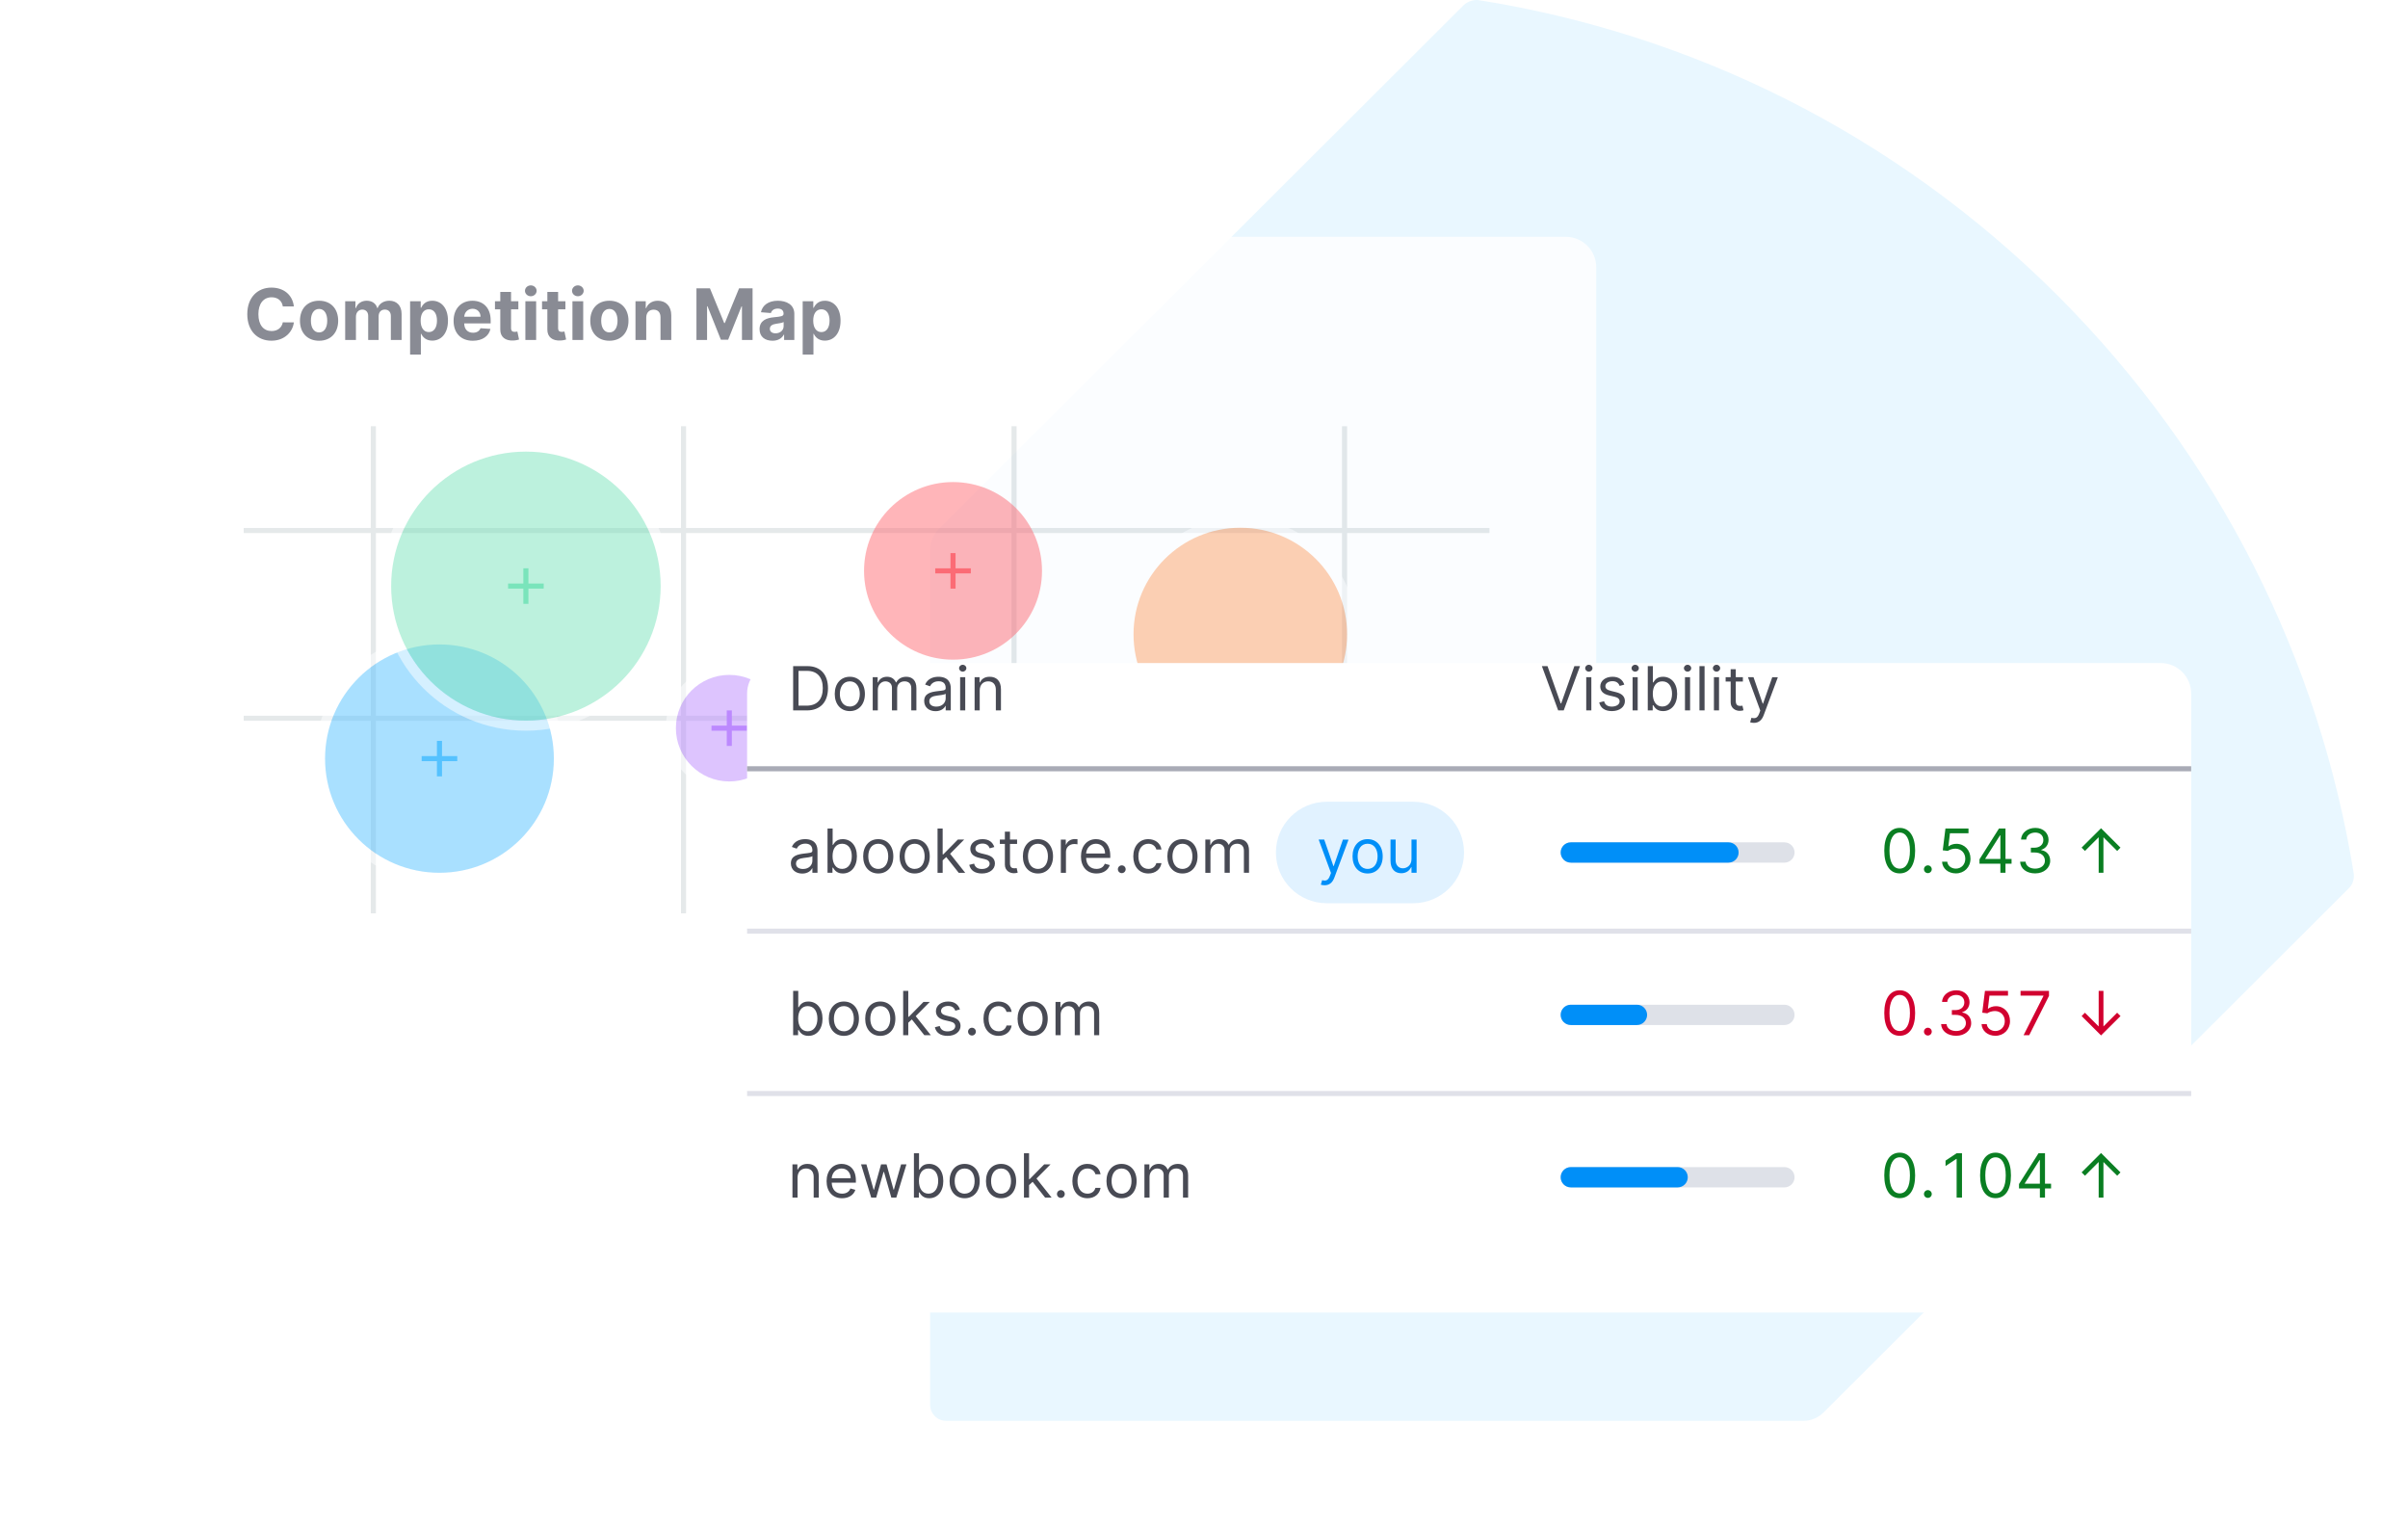 <svg xmlns="http://www.w3.org/2000/svg" fill="none" viewBox="0 0 356 226">
  <path fill="#E9F7FF" d="M216.441.711 138.776 78.197c-.772.77-1.263 1.89-1.263 3.01V207.62c0 1.33 1.052 2.38 2.385 2.38h126.706c1.122 0 2.175-.42 3.016-1.26l77.665-77.486c.562-.56.772-1.33.702-2.1-5.051-31.288-19.644-61.317-43.779-85.466C280.074 19.61 249.976 4.98 218.545.011c-.771-.07-1.543.21-2.104.7Z"/>
  <g opacity=".8">
    <g filter="url(#a)">
      <path fill="#fff" d="M24 31.5c0-2.485 2.019-4.5 4.51-4.5H231.48c2.491 0 4.511 2.015 4.511 4.5v114c0 2.485-2.02 4.5-4.511 4.5H28.51C26.019 150 24 147.985 24 145.5v-114Z"/>
    </g>
    <path fill="#6C6E79" d="M43.447 45.287c-.213-1.764-1.551-2.778-3.322-2.778-2.022 0-3.566 1.424-3.566 3.923 0 2.491 1.517 3.923 3.566 3.923 1.962 0 3.147-1.301 3.322-2.707l-1.637-.007c-.153.817-.796 1.286-1.659 1.286-1.162 0-1.951-.861-1.951-2.494 0-1.588.777-2.494 1.962-2.494.886 0 1.525.511 1.648 1.35h1.637Zm3.724 5.075c1.742 0 2.825-1.189 2.825-2.953 0-1.775-1.084-2.961-2.825-2.961-1.742 0-2.825 1.186-2.825 2.961 0 1.764 1.084 2.953 2.825 2.953Zm.007-1.23c-.803 0-1.215-.735-1.215-1.734s.411-1.738 1.215-1.738c.789 0 1.2.738 1.2 1.738 0 .999-.411 1.734-1.2 1.734Zm3.853 1.119h1.592V46.812c0-.634.404-1.055.934-1.055.523 0 .875.358.875.921v3.572h1.544v-3.498c0-.593.34-.996.919-.996.508 0 .889.317.889.955v3.539h1.588v-3.852c0-1.242-.74-1.95-1.809-1.95-.841 0-1.495.429-1.73 1.085h-.06c-.183-.664-.77-1.085-1.558-1.085-.774 0-1.36.41-1.6 1.085h-.067v-1.01h-1.517v5.727Zm9.599 2.148h1.592v-3.065h.049c.221.477.703 1.01 1.629 1.01 1.308 0 2.328-1.033 2.328-2.949 0-1.969-1.065-2.946-2.325-2.946-.961 0-1.42.571-1.633 1.037h-.071v-.962h-1.57v7.875Zm1.558-5.011c0-1.022.434-1.674 1.207-1.674.789 0 1.207.682 1.207 1.674 0 .999-.426 1.693-1.207 1.693-.766 0-1.207-.671-1.207-1.693Zm7.718 2.975c1.42 0 2.377-.69 2.601-1.752l-1.472-.097c-.161.436-.572.664-1.103.664-.796 0-1.301-.526-1.301-1.38v-.004h3.909v-.436c0-1.946-1.181-2.908-2.698-2.908-1.689 0-2.784 1.197-2.784 2.964 0 1.816 1.08 2.949 2.848 2.949Zm-1.274-3.553c.034-.652.531-1.175 1.237-1.175.691 0 1.17.492 1.173 1.175h-2.411Zm8.002-2.286H75.554v-1.372h-1.592v1.372h-.785v1.193h.785v2.983c-.007 1.122.759 1.678 1.913 1.629.411-.015.703-.097.863-.149l-.25-1.182c-.079.015-.247.052-.396.052-.318 0-.538-.119-.538-.559v-2.774h1.08v-1.193Zm1.037 5.727h1.592v-5.727h-1.592v5.727Zm.8-6.466c.475 0 .863-.362.863-.805 0-.44-.389-.802-.863-.802-.471 0-.86.362-.86.802 0 .444.389.805.86.805Zm5.121.738H82.512v-1.372h-1.592v1.372h-.785v1.193h.785v2.983c-.007 1.122.759 1.678 1.913 1.629.411-.015.703-.097.863-.149l-.25-1.182c-.079.015-.247.052-.396.052-.318 0-.538-.119-.538-.559v-2.774h1.08v-1.193Zm1.037 5.727h1.592v-5.727h-1.592v5.727Zm.8-6.466c.475 0 .863-.362.863-.805 0-.44-.389-.802-.863-.802-.471 0-.86.362-.86.802 0 .444.389.805.86.805Zm4.661 6.577c1.742 0 2.825-1.189 2.825-2.953 0-1.775-1.084-2.961-2.825-2.961s-2.825 1.186-2.825 2.961c0 1.764 1.084 2.953 2.825 2.953Zm.007-1.23c-.804 0-1.215-.735-1.215-1.734s.411-1.738 1.215-1.738c.788 0 1.2.738 1.2 1.738 0 .999-.411 1.734-1.2 1.734Zm5.445-2.192c.004-.738.445-1.171 1.087-1.171.639 0 1.024.418 1.02 1.119v3.363h1.592v-3.647c0-1.335-.785-2.155-1.981-2.155-.852 0-1.469.418-1.727 1.085h-.067v-1.01h-1.517v5.727h1.592v-3.311Zm7.421-4.325v7.636h1.569v-4.989h.064l1.981 4.952h1.069l1.98-4.933h.064v4.97h1.57v-7.636h-1.996l-2.108 5.131h-.09l-2.108-5.131h-1.995Zm11.237 7.745c.848 0 1.398-.369 1.678-.902h.045v.794h1.51v-3.863c0-1.365-1.159-1.939-2.437-1.939-1.375 0-2.28.656-2.5 1.7l1.472.119c.109-.38.449-.66 1.021-.66.541 0 .852.272.852.742v.022c0 .369-.393.418-1.391.515-1.136.104-2.156.485-2.156 1.764 0 1.133.811 1.708 1.906 1.708Zm.456-1.096c-.49 0-.841-.228-.841-.664 0-.448.37-.667.931-.746.347-.049.915-.131 1.106-.257v.608c0 .6-.497 1.059-1.196 1.059Zm4.012 3.136h1.592v-3.065h.049c.22.477.702 1.01 1.629 1.01 1.308 0 2.328-1.033 2.328-2.949 0-1.969-1.065-2.946-2.324-2.946-.961 0-1.42.571-1.633 1.037h-.071v-.962h-1.57v7.875Zm1.558-5.011c0-1.022.434-1.674 1.208-1.674.788 0 1.207.682 1.207 1.674 0 .999-.426 1.693-1.207 1.693-.767 0-1.208-.671-1.208-1.693Z"/>
    <path fill="#DEE3E5" d="M54.821 63h.752v72h-.752V63Zm45.856 0h.752v72h-.752V63Zm48.864 0h.751v72h-.751V63Zm48.863 0h.751v72h-.751V63Z"/>
    <path fill="#DEE3E5" d="M36.028 78.037H220.204v.75H36.028v-.75Zm0 27.75H220.204v.75H36.028v-.75Z"/>
    <path fill="#fff" fill-rule="evenodd" d="M83.388 112.125c0 10.148-8.246 18.375-18.418 18.375s-18.418-8.227-18.418-18.375S54.798 93.75 64.97 93.75c10.172 0 18.418 8.227 18.418 18.375ZM64.97 129c9.341 0 16.914-7.555 16.914-16.875S74.311 95.25 64.97 95.25s-16.914 7.555-16.914 16.875S55.628 129 64.97 129Z" clip-rule="evenodd" opacity=".5"/>
    <path fill="#2BB3FF" d="M81.884 112.125c0 9.32-7.573 16.875-16.914 16.875s-16.914-7.555-16.914-16.875S55.628 95.25 64.97 95.25s16.914 7.555 16.914 16.875Z" opacity=".5"/>
    <path fill="#2BB3FF" d="M65.346 109.5h-.752v2.25h-2.255v.75h2.255v2.25h.752v-2.25h2.255v-.75h-2.255v-2.25Z"/>
    <path fill="#fff" fill-rule="evenodd" d="M99.174 86.625c0 11.805-9.592 21.375-21.425 21.375-11.832 0-21.425-9.57-21.425-21.375S65.917 65.25 77.749 65.25c11.832 0 21.425 9.57 21.425 21.375ZM77.749 106.5c11.002 0 19.921-8.898 19.921-19.875S88.752 66.75 77.749 66.75c-11.002 0-19.921 8.898-19.921 19.875s8.919 19.875 19.921 19.875Z" clip-rule="evenodd" opacity=".5"/>
    <path fill="#59DDAA" d="M97.671 86.625c0 10.977-8.919 19.875-19.921 19.875-11.002 0-19.921-8.898-19.921-19.875s8.919-19.875 19.921-19.875c11.002 0 19.921 8.898 19.921 19.875Z" opacity=".5"/>
    <path fill="#59DDAA" d="M78.125 84h-.752v2.25h-2.255V87h2.255v2.25h.752V87h2.255v-.75h-2.255V84Z"/>
    <path fill="#fff" fill-rule="evenodd" d="M117.216 107.625c0 5.178-4.207 9.375-9.397 9.375s-9.397-4.197-9.397-9.375 4.207-9.375 9.397-9.375 9.397 4.197 9.397 9.375Zm-9.397 7.875c4.359 0 7.893-3.526 7.893-7.875s-3.534-7.875-7.893-7.875-7.893 3.526-7.893 7.875 3.534 7.875 7.893 7.875Z" clip-rule="evenodd" opacity=".5"/>
    <path fill="#AB6CFE" d="M115.712 107.625c0 4.349-3.534 7.875-7.893 7.875s-7.893-3.526-7.893-7.875 3.534-7.875 7.893-7.875 7.893 3.526 7.893 7.875Z" opacity=".5"/>
    <path fill="#AB6CFE" d="M108.195 105h-.752v2.25h-2.255v.75h2.255v2.25h.752V108h2.255v-.75h-2.255V105Z"/>
    <path fill="#FF4953" d="M154.051 84.375c0 7.249-5.89 13.125-13.155 13.125-7.266 0-13.156-5.876-13.156-13.125s5.89-13.125 13.156-13.125c7.265 0 13.155 5.876 13.155 13.125Z" opacity=".5"/>
    <path fill="#FF4953" d="M141.271 81.75h-.751V84h-2.255v.75h2.255V87h.751v-2.25h2.256V84h-2.256v-2.25Z"/>
    <path fill="#fff" fill-rule="evenodd" d="M200.659 93.75c0 9.527-7.741 17.25-17.29 17.25s-17.29-7.723-17.29-17.25c0-9.527 7.741-17.25 17.29-17.25s17.29 7.723 17.29 17.25Zm-17.29 15.75c8.719 0 15.786-7.052 15.786-15.75 0-8.698-7.067-15.75-15.786-15.75s-15.787 7.051-15.787 15.75c0 8.698 7.068 15.75 15.787 15.75Z" clip-rule="evenodd" opacity=".5"/>
    <path fill="#FF8C43" d="M199.155 93.75c0 8.698-7.067 15.75-15.786 15.75s-15.787-7.052-15.787-15.75c0-8.698 7.068-15.75 15.787-15.75 8.719 0 15.786 7.051 15.786 15.75Z" opacity=".5"/>
  </g>
  <g filter="url(#b)">
    <path fill="#fff" d="M110.45 94.5c0-2.485 2.02-4.5 4.511-4.5h204.473c2.491 0 4.51 2.015 4.51 4.5v87c0 2.485-2.019 4.5-4.51 4.5H114.961c-2.491 0-4.511-2.015-4.511-4.5v-87Z"/>
  </g>
  <path fill="#E0E1E9" d="M110.45 137.25h213.494v.75H110.45v-.75Zm0 24h213.494v.75H110.45v-.75Z"/>
  <path fill="#A9ABB6" d="M110.45 113.25h213.494v.75H110.45v-.75Z"/>
  <path fill="#484A54" d="M119.283 105c1.999 0 3.127-1.24 3.127-3.286 0-2.032-1.128-3.26-3.037-3.26h-2.115V105h2.025Zm-1.23-.703v-5.139h1.268c1.538 0 2.32.971 2.32 2.556 0 1.598-.782 2.583-2.409 2.583h-1.179Zm7.586.805c1.332 0 2.229-1.01 2.229-2.531 0-1.534-.897-2.544-2.229-2.544-1.333 0-2.23 1.01-2.23 2.544 0 1.521.897 2.531 2.23 2.531Zm0-.677c-1.013 0-1.474-.87-1.474-1.854 0-.984.461-1.866 1.474-1.866 1.012 0 1.473.882 1.473 1.866 0 .984-.461 1.854-1.473 1.854Zm3.383.575h.756v-3.068c0-.719.526-1.227 1.115-1.227.573 0 .974.373.974.933V105h.769v-3.196c0-.633.397-1.099 1.089-1.099.538 0 .999.284.999 1.009V105h.756v-3.286c0-1.153-.621-1.687-1.499-1.687-.705 0-1.22.323-1.473.831h-.052c-.243-.524-.672-.831-1.319-.831-.641 0-1.115.307-1.32.831h-.064v-.767h-.731V105Zm9.289.115c.858 0 1.307-.46 1.46-.78h.039V105h.756v-3.234c0-1.56-1.192-1.739-1.82-1.739-.743 0-1.589.256-1.973 1.151l.718.255c.166-.358.56-.741 1.281-.741.695 0 1.038.367 1.038.997v.025c0 .365-.372.333-1.269.448-.913.118-1.909.32-1.909 1.445 0 .958.743 1.508 1.679 1.508Zm.115-.677c-.602 0-1.038-.269-1.038-.793 0-.575.525-.754 1.115-.831.32-.038 1.179-.128 1.307-.281v.69c0 .614-.487 1.215-1.384 1.215Zm3.52.562h.756v-4.909h-.756V105Zm.384-5.727c.295 0 .538-.23.538-.511 0-.281-.243-.511-.538-.511-.295 0-.538.23-.538.511 0 .281.243.511.538.511Zm2.512 2.774c0-.857.532-1.342 1.256-1.342.702 0 1.128.457 1.128 1.227V105h.756v-3.119c0-1.253-.67-1.854-1.666-1.854-.743 0-1.204.332-1.435.831h-.064v-.767h-.731V105h.756v-2.953Zm83.943-3.592h-.833L230.361 105h.82l2.409-6.545h-.833l-1.947 5.51h-.077l-1.948-5.51ZM234.51 105h.756v-4.909h-.756V105Zm.384-5.727c.295 0 .538-.23.538-.511 0-.281-.243-.511-.538-.511-.295 0-.538.23-.538.511 0 .281.243.511.538.511Zm5.242 1.917c-.237-.696-.769-1.163-1.743-1.163-1.038 0-1.807.588-1.807 1.419 0 .678.404 1.131 1.307 1.342l.82.192c.497.115.731.352.731.69 0 .422-.449.767-1.153.767-.619 0-1.006-.265-1.141-.792l-.717.179c.176.834.865 1.278 1.87 1.278 1.144 0 1.922-.623 1.922-1.47 0-.684-.429-1.115-1.307-1.329l-.73-.179c-.583-.144-.846-.339-.846-.716 0-.422.449-.729 1.051-.729.66 0 .932.364 1.064.703l.679-.192Zm1.227 3.81h.756v-4.909h-.756V105Zm.385-5.727c.295 0 .538-.23.538-.511 0-.281-.243-.511-.538-.511-.295 0-.538.23-.538.511 0 .281.243.511.538.511ZM243.607 105h.73v-.754h.09c.166.268.487.856 1.435.856 1.23 0 2.089-.984 2.089-2.544 0-1.547-.859-2.531-2.102-2.531-.961 0-1.256.588-1.422.844h-.064v-2.417h-.756V105Zm.743-2.455c0-1.099.487-1.84 1.409-1.84.961 0 1.436.805 1.436 1.84 0 1.049-.487 1.88-1.436 1.88-.909 0-1.409-.767-1.409-1.88Zm4.757 2.455h.756v-4.909h-.756V105Zm.384-5.727c.295 0 .539-.23.539-.511 0-.281-.244-.511-.539-.511-.294 0-.538.23-.538.511 0 .281.244.511.538.511Zm2.513-.818h-.756V105h.756v-6.545ZM253.388 105h.756v-4.909h-.756V105Zm.385-5.727c.294 0 .538-.23.538-.511 0-.281-.244-.511-.538-.511-.295 0-.538.23-.538.511 0 .281.243.511.538.511Zm3.896.818h-1.051v-1.176h-.756v1.176h-.743v.639h.743v3.068c0 .857.692 1.266 1.333 1.266.282 0 .461-.051.564-.09l-.154-.677c-.064.013-.167.038-.333.038-.333 0-.654-.102-.654-.741v-2.864h1.051v-.639Zm1.624 6.75c.682 0 1.163-.361 1.448-1.125l2.095-5.612-.826-.013-1.359 3.912h-.051l-1.358-3.912h-.82l1.819 4.935-.141.383c-.275.748-.615.818-1.166.678l-.192.664c.077.039.295.09.551.09Zm-140.689 22.274c.858 0 1.307-.46 1.461-.78h.038V129h.756v-3.234c0-1.56-1.192-1.739-1.819-1.739-.744 0-1.589.256-1.974 1.151l.718.255c.166-.358.56-.741 1.281-.741.695 0 1.038.367 1.038.997v.026c0 .364-.371.332-1.268.447-.913.118-1.91.32-1.91 1.445 0 .958.744 1.508 1.679 1.508Zm.115-.677c-.602 0-1.038-.269-1.038-.793 0-.575.526-.754 1.115-.831.321-.038 1.179-.128 1.307-.281v.69c0 .614-.487 1.215-1.384 1.215Zm3.623.562h.73v-.754h.09c.166.268.487.856 1.435.856 1.23 0 2.088-.984 2.088-2.544 0-1.547-.858-2.531-2.101-2.531-.961 0-1.256.588-1.422.844h-.064v-2.416h-.756V129Zm.743-2.455c0-1.099.487-1.84 1.409-1.84.961 0 1.435.805 1.435 1.84 0 1.049-.487 1.88-1.435 1.88-.909 0-1.409-.767-1.409-1.88Zm6.756 2.557c1.332 0 2.229-1.01 2.229-2.531 0-1.534-.897-2.544-2.229-2.544-1.333 0-2.23 1.01-2.23 2.544 0 1.521.897 2.531 2.23 2.531Zm0-.677c-1.012 0-1.474-.87-1.474-1.854 0-.984.462-1.866 1.474-1.866s1.473.882 1.473 1.866c0 .984-.461 1.854-1.473 1.854Zm5.382.677c1.333 0 2.23-1.01 2.23-2.531 0-1.534-.897-2.544-2.23-2.544-1.332 0-2.229 1.01-2.229 2.544 0 1.521.897 2.531 2.229 2.531Zm0-.677c-1.012 0-1.473-.87-1.473-1.854 0-.984.461-1.866 1.473-1.866 1.013 0 1.474.882 1.474 1.866 0 .984-.461 1.854-1.474 1.854Zm3.384.575h.756v-1.838l.529-.489 1.842 2.327h.961l-2.233-2.812 2.079-2.097h-.936l-2.152 2.186h-.09v-3.822h-.756V129Zm8.392-3.81c-.237-.696-.769-1.163-1.742-1.163-1.038 0-1.807.588-1.807 1.419 0 .678.403 1.131 1.307 1.342l.82.192c.496.115.73.352.73.69 0 .422-.448.768-1.153.768-.618 0-1.006-.266-1.14-.793l-.718.179c.176.834.865 1.278 1.871 1.278 1.143 0 1.922-.623 1.922-1.47 0-.684-.429-1.115-1.307-1.329l-.73-.179c-.583-.144-.846-.339-.846-.716 0-.422.448-.729 1.051-.729.659 0 .932.364 1.063.703l.679-.192Zm3.368-1.099h-1.051v-1.176h-.756v1.176h-.743v.639h.743v3.068c0 .857.692 1.266 1.333 1.266.282 0 .461-.051.564-.09l-.154-.677c-.064.013-.167.038-.333.038-.334 0-.654-.102-.654-.741v-2.864h1.051v-.639Zm3.083 5.011c1.333 0 2.23-1.01 2.23-2.531 0-1.534-.897-2.544-2.23-2.544-1.332 0-2.229 1.01-2.229 2.544 0 1.521.897 2.531 2.229 2.531Zm0-.677c-1.012 0-1.473-.87-1.473-1.854 0-.984.461-1.866 1.473-1.866s1.474.882 1.474 1.866c0 .984-.462 1.854-1.474 1.854Zm3.384.575h.756v-3.106c0-.665.525-1.151 1.243-1.151.202 0 .41.038.461.051v-.767c-.086-.006-.285-.013-.397-.013-.59 0-1.102.333-1.282.818h-.051v-.741h-.73V129Zm5.269.102c1 0 1.73-.498 1.961-1.24l-.73-.204c-.193.511-.638.767-1.231.767-.887 0-1.499-.572-1.534-1.624h3.572v-.319c0-1.829-1.089-2.455-2.114-2.455-1.333 0-2.217 1.048-2.217 2.557 0 1.508.871 2.518 2.293 2.518Zm-1.534-2.953c.051-.764.593-1.444 1.458-1.444.82 0 1.345.613 1.345 1.444h-2.803Zm5.273 2.902c.317 0 .576-.259.576-.575 0-.317-.259-.575-.576-.575-.317 0-.577.258-.577.575 0 .316.26.575.577.575Zm3.932.051c1.089 0 1.807-.664 1.935-1.534h-.756c-.141.537-.589.857-1.179.857-.897 0-1.474-.742-1.474-1.88 0-1.112.59-1.84 1.474-1.84.666 0 1.064.409 1.179.856h.756c-.128-.92-.91-1.534-1.948-1.534-1.332 0-2.217 1.048-2.217 2.544 0 1.47.846 2.531 2.23 2.531Zm5.039 0c1.333 0 2.23-1.01 2.23-2.531 0-1.534-.897-2.544-2.23-2.544s-2.23 1.01-2.23 2.544c0 1.521.897 2.531 2.23 2.531Zm0-.677c-1.012 0-1.474-.87-1.474-1.854 0-.984.462-1.866 1.474-1.866s1.474.882 1.474 1.866c0 .984-.462 1.854-1.474 1.854Zm3.384.575h.756v-3.068c0-.719.525-1.227 1.115-1.227.573 0 .973.374.973.933V129h.769v-3.196c0-.633.397-1.099 1.089-1.099.539 0 1 .284 1 1.01V129h.756v-3.285c0-1.154-.622-1.688-1.499-1.688-.705 0-1.221.323-1.474.831h-.051c-.244-.524-.673-.831-1.32-.831-.641 0-1.115.307-1.32.831h-.064v-.767h-.73V129Z"/>
  <path fill="#E1F2FF" d="M188.631 126c0-4.142 3.366-7.5 7.518-7.5h12.779c4.152 0 7.517 3.358 7.517 7.5 0 4.142-3.365 7.5-7.517 7.5h-12.779c-4.152 0-7.518-3.358-7.518-7.5Z"/>
  <path fill="#008FF8" d="M195.824 130.841c.682 0 1.163-.361 1.448-1.125l2.095-5.612-.827-.013-1.358 3.912h-.051l-1.358-3.912h-.82l1.819 4.935-.141.383c-.275.748-.615.818-1.166.678l-.192.665c.077.038.295.089.551.089Zm6.366-1.739c1.333 0 2.23-1.01 2.23-2.531 0-1.534-.897-2.544-2.23-2.544s-2.23 1.01-2.23 2.544c0 1.521.897 2.531 2.23 2.531Zm0-.677c-1.012 0-1.474-.869-1.474-1.854 0-.984.462-1.866 1.474-1.866s1.474.882 1.474 1.866c0 .985-.462 1.854-1.474 1.854Zm6.485-1.432c0 .92-.705 1.342-1.269 1.342-.628 0-1.076-.46-1.076-1.176v-3.068h-.756v3.119c0 1.253.666 1.854 1.588 1.854.744 0 1.231-.396 1.461-.895h.052V129h.756v-4.909h-.756v2.902Z"/>
  <path fill="#484A54" d="M117.258 153h.731v-.754h.09c.166.268.486.856 1.435.856 1.23 0 2.088-.984 2.088-2.544 0-1.547-.858-2.531-2.101-2.531-.961 0-1.256.588-1.422.844h-.065v-2.416h-.756V153Zm.744-2.455c0-1.099.487-1.84 1.409-1.84.961 0 1.435.805 1.435 1.84 0 1.049-.487 1.88-1.435 1.88-.91 0-1.409-.767-1.409-1.88Zm6.756 2.557c1.332 0 2.229-1.01 2.229-2.531 0-1.534-.897-2.544-2.229-2.544-1.333 0-2.23 1.01-2.23 2.544 0 1.521.897 2.531 2.23 2.531Zm0-.677c-1.013 0-1.474-.87-1.474-1.854 0-.984.461-1.866 1.474-1.866 1.012 0 1.473.882 1.473 1.866 0 .984-.461 1.854-1.473 1.854Zm5.382.677c1.333 0 2.23-1.01 2.23-2.531 0-1.534-.897-2.544-2.23-2.544-1.332 0-2.229 1.01-2.229 2.544 0 1.521.897 2.531 2.229 2.531Zm0-.677c-1.012 0-1.473-.87-1.473-1.854 0-.984.461-1.866 1.473-1.866 1.013 0 1.474.882 1.474 1.866 0 .984-.461 1.854-1.474 1.854Zm3.384.575h.756v-1.838l.528-.489L136.65 153h.961l-2.232-2.812 2.079-2.097h-.936l-2.152 2.186h-.09v-3.822h-.756V153Zm8.392-3.81c-.237-.696-.769-1.163-1.743-1.163-1.037 0-1.806.588-1.806 1.419 0 .678.403 1.131 1.307 1.342l.82.192c.496.115.73.352.73.69 0 .422-.448.768-1.153.768-.618 0-1.006-.266-1.141-.793l-.717.179c.176.834.865 1.278 1.871 1.278 1.143 0 1.922-.623 1.922-1.47 0-.684-.429-1.115-1.307-1.329l-.731-.179c-.583-.144-.845-.339-.845-.716 0-.422.448-.729 1.05-.729.66 0 .933.364 1.064.703l.679-.192Zm1.779 3.861c.317 0 .576-.259.576-.575 0-.317-.259-.575-.576-.575-.317 0-.577.258-.577.575 0 .316.26.575.577.575Zm3.932.051c1.089 0 1.807-.664 1.935-1.534h-.756c-.141.537-.59.857-1.179.857-.897 0-1.474-.742-1.474-1.88 0-1.112.59-1.84 1.474-1.84.666 0 1.064.409 1.179.856h.756c-.128-.92-.91-1.534-1.948-1.534-1.332 0-2.217 1.048-2.217 2.544 0 1.47.846 2.531 2.23 2.531Zm5.039 0c1.333 0 2.23-1.01 2.23-2.531 0-1.534-.897-2.544-2.23-2.544s-2.23 1.01-2.23 2.544c0 1.521.897 2.531 2.23 2.531Zm0-.677c-1.012 0-1.474-.87-1.474-1.854 0-.984.462-1.866 1.474-1.866s1.474.882 1.474 1.866c0 .984-.462 1.854-1.474 1.854Zm3.384.575h.756v-3.068c0-.719.525-1.227 1.114-1.227.574 0 .974.374.974.933V153h.769v-3.196c0-.633.397-1.099 1.089-1.099.538 0 1 .284 1 1.01V153h.756v-3.285c0-1.154-.622-1.688-1.499-1.688-.705 0-1.221.323-1.474.831h-.051c-.244-.524-.673-.831-1.32-.831-.641 0-1.115.307-1.32.831h-.064v-.767h-.73V153Z"/>
  <path fill="#0A7E22" d="M280.854 129.089c1.448 0 2.281-1.224 2.281-3.362 0-2.122-.846-3.362-2.281-3.362s-2.281 1.24-2.281 3.362c0 2.138.833 3.362 2.281 3.362Zm0-.703c-.955 0-1.512-.955-1.512-2.659 0-1.7.564-2.672 1.512-2.672.948 0 1.512.972 1.512 2.672 0 1.704-.557 2.659-1.512 2.659Zm4.162.665c.317 0 .577-.259.577-.575 0-.317-.26-.575-.577-.575-.317 0-.576.258-.576.575 0 .316.259.575.576.575Zm4.137.038c1.25 0 2.166-.92 2.166-2.173 0-1.269-.884-2.199-2.089-2.199-.442 0-.871.157-1.14.371h-.039l.231-1.93h2.742v-.704h-3.408l-.397 3.222.743.09c.272-.195.737-.336 1.14-.333.836.007 1.448.639 1.448 1.496 0 .84-.589 1.457-1.397 1.457-.672 0-1.207-.431-1.268-1.022h-.769c.048.997.91 1.725 2.037 1.725Zm3.496-1.431h3.088V129h.756v-1.342h.897v-.704h-.897v-4.5h-.961l-2.883 4.552v.652Zm3.088-.704h-2.229v-.051l2.178-3.439h.051v3.49Zm5.149 2.135c1.272 0 2.217-.795 2.217-1.866 0-.831-.494-1.435-1.32-1.572v-.052c.663-.201 1.076-.744 1.076-1.483 0-.926-.733-1.751-1.947-1.751-1.134 0-2.076.697-2.115 1.726h.769c.029-.652.65-1.036 1.333-1.036.724 0 1.191.438 1.191 1.1 0 .69-.541 1.138-1.319 1.138h-.526v.703h.526c.996 0 1.55.505 1.55 1.227 0 .693-.605 1.163-1.448 1.163-.759 0-1.361-.39-1.409-1.022h-.808c.048 1.029.958 1.725 2.23 1.725Zm9.384-.089h.704v-5.254l2.031 2.026.487-.492-2.87-2.864-2.877 2.864.5.492 2.025-2.026V129Z"/>
  <path fill="#D1002F" d="M280.854 153.089c1.448 0 2.281-1.224 2.281-3.362 0-2.122-.846-3.362-2.281-3.362s-2.281 1.24-2.281 3.362c0 2.138.833 3.362 2.281 3.362Zm0-.703c-.955 0-1.512-.955-1.512-2.659 0-1.7.564-2.672 1.512-2.672.948 0 1.512.972 1.512 2.672 0 1.704-.557 2.659-1.512 2.659Zm4.162.665c.317 0 .577-.259.577-.575 0-.317-.26-.575-.577-.575-.317 0-.576.258-.576.575 0 .316.259.575.576.575Zm4.189.038c1.271 0 2.216-.795 2.216-1.866 0-.831-.493-1.435-1.319-1.572v-.052c.663-.201 1.076-.744 1.076-1.483 0-.926-.734-1.751-1.948-1.751-1.134 0-2.076.697-2.114 1.726h.769c.029-.652.65-1.036 1.332-1.036.724 0 1.192.438 1.192 1.1 0 .69-.541 1.138-1.32 1.138h-.525v.703h.525c.997 0 1.551.505 1.551 1.227 0 .693-.606 1.163-1.448 1.163-.759 0-1.362-.39-1.41-1.022h-.807c.048 1.029.958 1.725 2.23 1.725Zm5.789 0c1.249 0 2.166-.92 2.166-2.173 0-1.269-.885-2.199-2.089-2.199-.442 0-.871.157-1.14.371h-.039l.231-1.93h2.742v-.704h-3.409l-.397 3.222.743.09c.273-.195.737-.336 1.141-.333.836.007 1.448.639 1.448 1.496 0 .84-.59 1.457-1.397 1.457-.673 0-1.208-.431-1.268-1.022h-.769c.048.997.909 1.725 2.037 1.725Zm4.175-.089h.833l2.921-5.804v-.742h-4.203v.704h3.383v.051L299.169 153Zm11.805-6.546h-.704v5.255l-2.031-2.027-.487.493 2.87 2.863 2.877-2.863-.5-.493-2.025 2.027v-5.255Z"/>
  <path fill="#484A54" d="M117.912 174.047c0-.857.532-1.342 1.256-1.342.701 0 1.127.457 1.127 1.227V177h.756v-3.119c0-1.253-.669-1.854-1.665-1.854-.744 0-1.205.332-1.436.831h-.064v-.767h-.73V177h.756v-2.953Zm6.584 3.055c.999 0 1.73-.498 1.96-1.24l-.73-.204c-.192.511-.638.767-1.23.767-.888 0-1.499-.572-1.535-1.624h3.572v-.319c0-1.829-1.089-2.455-2.114-2.455-1.333 0-2.217 1.048-2.217 2.557 0 1.508.871 2.518 2.294 2.518Zm-1.535-2.953c.052-.764.593-1.444 1.458-1.444.82 0 1.345.613 1.345 1.444h-2.803Zm5.837 2.851h.743l1.077-3.771h.076l1.077 3.771h.743l1.499-4.909h-.794l-1.064 3.746h-.051l-1.038-3.746h-.807l-1.051 3.758h-.051l-1.064-3.758h-.794l1.499 4.909Zm6.317 0h.731v-.754h.089c.167.268.487.856 1.435.856 1.231 0 2.089-.984 2.089-2.544 0-1.547-.858-2.531-2.101-2.531-.961 0-1.256.588-1.423.844h-.064v-2.416h-.756V177Zm.743-2.455c0-1.099.487-1.84 1.41-1.84.961 0 1.435.805 1.435 1.84 0 1.049-.487 1.88-1.435 1.88-.91 0-1.41-.767-1.41-1.88Zm6.756 2.557c1.333 0 2.23-1.01 2.23-2.531 0-1.534-.897-2.544-2.23-2.544-1.332 0-2.229 1.01-2.229 2.544 0 1.521.897 2.531 2.229 2.531Zm0-.677c-1.012 0-1.473-.87-1.473-1.854 0-.984.461-1.866 1.473-1.866 1.013 0 1.474.882 1.474 1.866 0 .984-.461 1.854-1.474 1.854Zm5.383.677c1.333 0 2.23-1.01 2.23-2.531 0-1.534-.897-2.544-2.23-2.544s-2.23 1.01-2.23 2.544c0 1.521.897 2.531 2.23 2.531Zm0-.677c-1.012 0-1.474-.87-1.474-1.854 0-.984.462-1.866 1.474-1.866s1.474.882 1.474 1.866c0 .984-.462 1.854-1.474 1.854Zm3.384.575h.756v-1.838l.528-.489 1.842 2.327h.961l-2.233-2.812 2.079-2.097h-.935l-2.153 2.186h-.089v-3.822h-.756V177Zm5.458.051c.317 0 .576-.259.576-.575 0-.317-.259-.575-.576-.575-.318 0-.577.258-.577.575 0 .316.259.575.577.575Zm3.932.051c1.089 0 1.806-.664 1.935-1.534h-.756c-.141.537-.59.857-1.179.857-.897 0-1.474-.742-1.474-1.88 0-1.112.59-1.84 1.474-1.84.666 0 1.063.409 1.179.856h.756c-.129-.92-.91-1.534-1.948-1.534-1.333 0-2.217 1.048-2.217 2.544 0 1.47.846 2.531 2.23 2.531Zm5.039 0c1.332 0 2.229-1.01 2.229-2.531 0-1.534-.897-2.544-2.229-2.544-1.333 0-2.23 1.01-2.23 2.544 0 1.521.897 2.531 2.23 2.531Zm0-.677c-1.013 0-1.474-.87-1.474-1.854 0-.984.461-1.866 1.474-1.866 1.012 0 1.473.882 1.473 1.866 0 .984-.461 1.854-1.473 1.854Zm3.383.575h.756v-3.068c0-.719.526-1.227 1.115-1.227.574 0 .974.374.974.933V177h.769v-3.196c0-.633.397-1.099 1.089-1.099.538 0 1 .284 1 1.01V177h.756v-3.285c0-1.154-.622-1.688-1.5-1.688-.704 0-1.22.323-1.473.831h-.052c-.243-.524-.672-.831-1.319-.831-.641 0-1.115.307-1.32.831h-.064v-.767h-.731V177Z"/>
  <path fill="#0A7E22" d="M280.854 177.089c1.448 0 2.281-1.224 2.281-3.362 0-2.122-.846-3.362-2.281-3.362s-2.281 1.24-2.281 3.362c0 2.138.833 3.362 2.281 3.362Zm0-.703c-.955 0-1.512-.955-1.512-2.659 0-1.7.564-2.672 1.512-2.672.948 0 1.512.972 1.512 2.672 0 1.704-.557 2.659-1.512 2.659Zm4.162.665c.317 0 .577-.259.577-.575 0-.317-.26-.575-.577-.575-.317 0-.576.258-.576.575 0 .316.259.575.576.575Zm5.047-6.597h-.794l-1.64 1.087v.806l1.601-1.062h.039V177h.794v-6.546Zm4.957 6.635c1.448 0 2.281-1.224 2.281-3.362 0-2.122-.846-3.362-2.281-3.362s-2.281 1.24-2.281 3.362c0 2.138.833 3.362 2.281 3.362Zm0-.703c-.955 0-1.512-.955-1.512-2.659 0-1.7.563-2.672 1.512-2.672.948 0 1.512.972 1.512 2.672 0 1.704-.558 2.659-1.512 2.659Zm3.47-.728h3.088V177h.756v-1.342h.897v-.704h-.897v-4.5h-.961l-2.883 4.552v.652Zm3.088-.704h-2.23v-.051l2.179-3.439h.051v3.49ZM310.27 177h.704v-5.254l2.031 2.026.487-.492-2.87-2.864-2.877 2.864.5.492 2.025-2.026V177Z"/>
  <path fill="#DEE1E8" d="M230.729 126c0-.828.673-1.5 1.503-1.5h31.573c.83 0 1.504.672 1.504 1.5s-.674 1.5-1.504 1.5h-31.573c-.83 0-1.503-.672-1.503-1.5Z"/>
  <path fill="#008FF8" d="M230.729 126c0-.828.673-1.5 1.503-1.5h23.304c.83 0 1.503.672 1.503 1.5s-.673 1.5-1.503 1.5h-23.304c-.83 0-1.503-.672-1.503-1.5Z"/>
  <path fill="#DEE1E8" d="M230.729 150c0-.828.673-1.5 1.503-1.5h31.573c.83 0 1.504.672 1.504 1.5s-.674 1.5-1.504 1.5h-31.573c-.83 0-1.503-.672-1.503-1.5Z"/>
  <path fill="#008FF8" d="M230.729 150c0-.828.673-1.5 1.503-1.5h9.773c.83 0 1.503.672 1.503 1.5s-.673 1.5-1.503 1.5h-9.773c-.83 0-1.503-.672-1.503-1.5Z"/>
  <path fill="#DEE1E8" d="M230.729 174c0-.828.673-1.5 1.503-1.5h31.573c.83 0 1.504.672 1.504 1.5s-.674 1.5-1.504 1.5h-31.573c-.83 0-1.503-.672-1.503-1.5Z"/>
  <path fill="#008FF8" d="M230.729 174c0-.828.673-1.5 1.503-1.5h15.787c.83 0 1.503.672 1.503 1.5s-.673 1.5-1.503 1.5h-15.787c-.83 0-1.503-.672-1.503-1.5Z"/>
  <defs>
    <filter id="a" width="275.991" height="187" x="-8" y="3" color-interpolation-filters="sRGB" filterUnits="userSpaceOnUse">
      <feFlood flood-opacity="0" result="BackgroundImageFix"/>
      <feColorMatrix in="SourceAlpha" result="hardAlpha" values="0 0 0 0 0 0 0 0 0 0 0 0 0 0 0 0 0 0 127 0"/>
      <feOffset dy="8"/>
      <feGaussianBlur stdDeviation="16"/>
      <feColorMatrix values="0 0 0 0 0.098 0 0 0 0 0.106 0 0 0 0 0.137 0 0 0 0.08 0"/>
      <feBlend in2="BackgroundImageFix" result="effect1_dropShadow_759:87507"/>
      <feBlend in="SourceGraphic" in2="effect1_dropShadow_759:87507" result="shape"/>
    </filter>
    <filter id="b" width="277.494" height="160" x="78.45" y="66" color-interpolation-filters="sRGB" filterUnits="userSpaceOnUse">
      <feFlood flood-opacity="0" result="BackgroundImageFix"/>
      <feColorMatrix in="SourceAlpha" result="hardAlpha" values="0 0 0 0 0 0 0 0 0 0 0 0 0 0 0 0 0 0 127 0"/>
      <feOffset dy="8"/>
      <feGaussianBlur stdDeviation="16"/>
      <feColorMatrix values="0 0 0 0 0.098 0 0 0 0 0.106 0 0 0 0 0.137 0 0 0 0.08 0"/>
      <feBlend in2="BackgroundImageFix" result="effect1_dropShadow_759:87507"/>
      <feBlend in="SourceGraphic" in2="effect1_dropShadow_759:87507" result="shape"/>
    </filter>
  </defs>
</svg>
